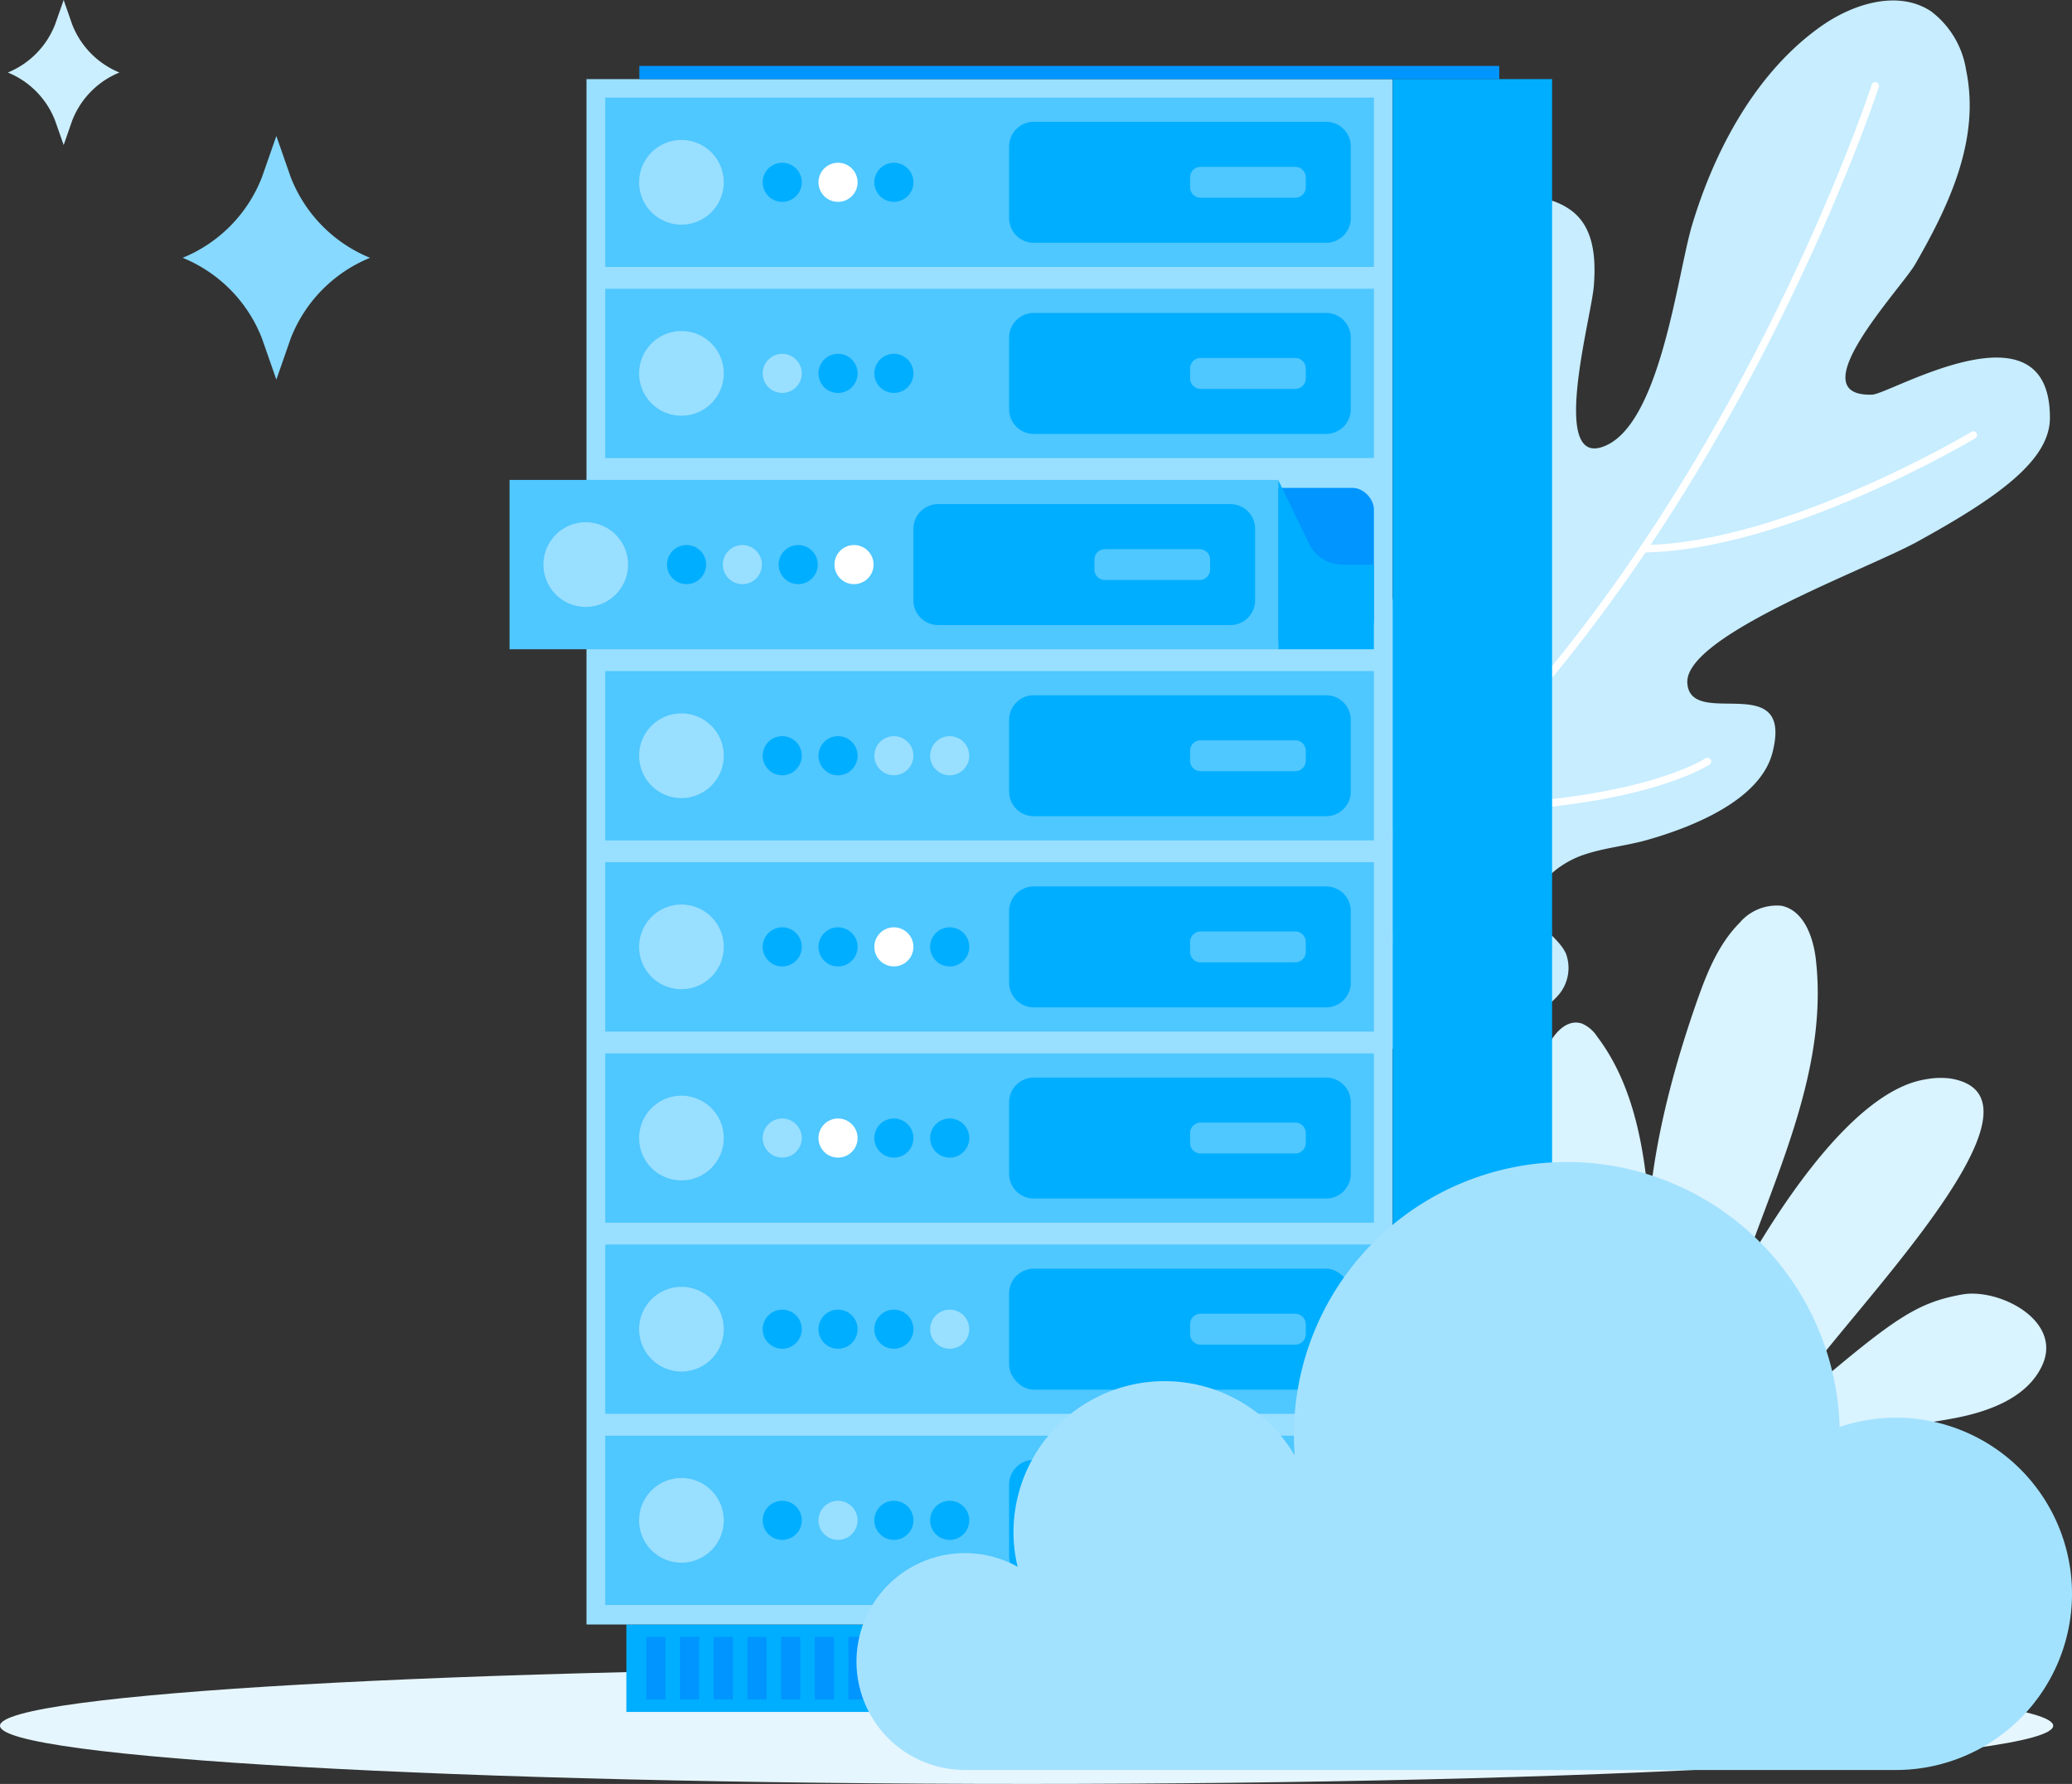 <svg xmlns="http://www.w3.org/2000/svg" width="193.759" height="166.783" viewBox="0 0 193.759 166.783"><rect x="0" y="0" width="193.759" height="166.783" fill="#333333" stroke="none"/><defs><style>.a{fill:#c7edff;}.b{fill:none;stroke:#fff;stroke-linecap:round;stroke-linejoin:round;stroke-width:0.698px;}.c{fill:#d9f3ff;}.d{fill:#e6f6fe;}.e{fill:#00aeff;}.f{fill:#0095ff;}.g{fill:#99dfff;}.h{fill:#4fc7ff;}.i{fill:#fff;}.j{fill:#a3e2ff;}.k{fill:#87d9ff;}.l{fill:#ccefff;}</style></defs><g transform="translate(-3060.405 -10326.893)"><path class="a" d="M3183.295,10396.307c3.062-3.836,6.22-7.868,7.212-12.674.92-4.457,2.239-9.339,2.079-13.884a36.8,36.8,0,0,1,2.186-13.391c4.71-13.468,10.342-11.257,12.329-9.953,1.952,1.283,2.662,3.668,2.336,7.338-.263,2.949-4,16.44.733,14.959,5.473-1.721,7.066-16.1,8.469-20.776,2.1-7,5.975-14.283,12.061-18.578,3-2.116,7.19-3.422,10.262-1.412a8.5,8.5,0,0,1,3.3,5.511c1.351,6.481-1.607,12.676-4.761,18.149-1.32,2.287-11,12.427-4.016,12.192,1.669-.057,16.654-9.063,16.614,2.19-.013,3.96-4.876,7.425-12.429,11.574-4.716,2.59-21.744,8.769-21.478,13.188s10-1.377,7.957,6.533c-1.149,4.432-7.467,6.94-11.691,8.143-2.011.572-4.128.744-6.1,1.443-2.335.832-5.351,3.172-4,5.987.591,1.228,1.939,1.974,2.492,3.22a3.893,3.893,0,0,1-.73,3.881,8.99,8.99,0,0,1-3.383,2.344c-8.08,3.677-17.584,3.259-26.017.468s-15.954-7.761-23.077-13.06"/><path class="b" d="M3235.766,10334.92s-14.929,45.937-47.139,71.731"/><path class="b" d="M3244.94,10367.567s-17.5,10.467-30.845,10.629"/><path class="b" d="M3203.96,10351.975c-1.758,7.295-4.98,27.871.785,38.709"/><path class="b" d="M3220.074,10398.087s-6.939,4.636-26.6,4.423"/><path class="b" d="M3202.885,10416.893s-10.229.519-18.483-5.825"/><path class="c" d="M3215.956,10455.76c-3.327-11.459-.855-23.812,3.071-35.08.945-2.711,2.028-5.472,4.05-7.508a4.562,4.562,0,0,1,3.906-1.6c2.11.426,3,2.94,3.236,5.082,1.5,13.506-7.4,25.885-9.653,39.287"/><path class="c" d="M3206.483,10450.006a35.216,35.216,0,0,0-3.174-9.853,17.421,17.421,0,0,0-7.05-7.416c-1.36-.718-3.175-1.147-4.324-.129-1.264,1.123-.856,3.187-.109,4.7,4.088,8.3,14.532,12.015,18.5,20.367"/><path class="c" d="M3211.3,10456.774a72.071,72.071,0,0,1-6.526-15.076c-1.43-5.3-1.734-11.033.053-16.226.554-1.6,1.926-3.431,3.526-2.879a3.214,3.214,0,0,1,1.4,1.2c2.98,3.923,4.128,8.937,4.664,13.836s.554,9.871,1.631,14.681a4.168,4.168,0,0,0,.868,2,1.545,1.545,0,0,0,1.982.312,2.08,2.08,0,0,0,.607-1.056c.684-2.144,11.312-24.209,20.939-25.758a7.36,7.36,0,0,1,2.358-.084c12.073,2.008-15.126,27.237-15.332,30.993,9.845-8.436,11.927-9.989,16.409-10.8,3.452-.623,9.466,2.437,7.485,6.658-1.366,2.922-4.783,4.224-7.944,4.856-3.453.688-7,.908-10.4,1.871s-6.718,2.815-8.442,5.888"/><path class="d" d="M3060.405,10488.233c0,3.008,42.976,5.442,96,5.442s96-2.435,96-5.442-42.981-5.441-96-5.441S3060.405,10485.227,3060.405,10488.233Z"/><rect class="e" width="71.66" height="8.176" transform="translate(3118.977 10478.766)"/><rect class="f" width="1.794" height="5.853" transform="translate(3120.841 10479.927)"/><rect class="f" width="1.794" height="5.853" transform="translate(3123.992 10479.927)"/><rect class="f" width="1.795" height="5.853" transform="translate(3127.144 10479.927)"/><rect class="f" width="1.794" height="5.853" transform="translate(3130.295 10479.927)"/><rect class="f" width="1.794" height="5.853" transform="translate(3133.447 10479.927)"/><rect class="f" width="1.794" height="5.853" transform="translate(3136.598 10479.927)"/><rect class="f" width="1.794" height="5.853" transform="translate(3139.749 10479.927)"/><rect class="f" width="1.793" height="5.853" transform="translate(3142.9 10479.927)"/><rect class="f" width="1.794" height="5.853" transform="translate(3146.052 10479.927)"/><rect class="f" width="1.794" height="5.853" transform="translate(3149.203 10479.927)"/><rect class="f" width="1.794" height="5.853" transform="translate(3152.354 10479.927)"/><rect class="f" width="1.793" height="5.853" transform="translate(3155.506 10479.927)"/><rect class="f" width="1.794" height="5.853" transform="translate(3158.657 10479.927)"/><rect class="f" width="1.794" height="5.853" transform="translate(3161.809 10479.927)"/><rect class="f" width="1.794" height="5.853" transform="translate(3164.96 10479.927)"/><rect class="f" width="1.794" height="5.853" transform="translate(3168.111 10479.927)"/><rect class="f" width="1.794" height="5.853" transform="translate(3171.263 10479.927)"/><rect class="f" width="1.794" height="5.853" transform="translate(3174.414 10479.927)"/><rect class="f" width="1.794" height="5.853" transform="translate(3177.565 10479.927)"/><rect class="f" width="1.794" height="5.853" transform="translate(3180.717 10479.927)"/><rect class="f" width="1.795" height="5.853" transform="translate(3183.868 10479.927)"/><rect class="f" width="1.793" height="5.853" transform="translate(3187.02 10479.927)"/><rect class="f" width="11.18" height="8.176" transform="translate(3201.816 10486.942) rotate(180)"/><rect class="g" width="75.388" height="144.477" transform="translate(3115.248 10334.29)"/><rect class="f" width="80.413" height="1.236" transform="translate(3120.191 10333.054)"/><rect class="e" width="14.909" height="144.477" transform="translate(3205.546 10478.766) rotate(180)"/><rect class="f" width="71.882" height="14.34" rx="2.004" transform="translate(3117.002 10372.507)"/><path class="e" d="M3182.832,10377.747l-2.9-5.987v15.832h8.949v-7.916h-2.975A3.421,3.421,0,0,1,3182.832,10377.747Z"/><rect class="h" width="71.882" height="15.83" transform="translate(3117.002 10336.021)"/><rect class="h" width="71.882" height="15.83" transform="translate(3117.002 10461.116)"/><rect class="h" width="71.882" height="15.83" transform="translate(3117.002 10443.243)"/><rect class="h" width="71.882" height="15.83" transform="translate(3117.002 10425.374)"/><rect class="h" width="71.882" height="15.832" transform="translate(3117.002 10407.503)"/><rect class="h" width="71.882" height="15.83" transform="translate(3117.002 10389.632)"/><rect class="h" width="71.882" height="15.832" transform="translate(3108.054 10371.761)"/><rect class="h" width="71.882" height="15.83" transform="translate(3117.002 10353.891)"/><path class="e" d="M2.309,0H29.641a2.309,2.309,0,0,1,2.309,2.309V9a2.313,2.313,0,0,1-2.312,2.313H2.31A2.31,2.31,0,0,1,0,9V2.309A2.309,2.309,0,0,1,2.309,0Z" transform="translate(3154.771 10338.28)"/><path class="h" d="M.98,0h.93a.979.979,0,0,1,.979.979V9.838a.979.979,0,0,1-.979.979H.979A.979.979,0,0,1,0,9.837V.98A.98.98,0,0,1,.98,0Z" transform="translate(3182.511 10342.491) rotate(90)"/><path class="e" d="M2.31,0H29.642a2.307,2.307,0,0,1,2.307,2.307V9a2.311,2.311,0,0,1-2.311,2.311H2.31A2.31,2.31,0,0,1,0,9V2.31A2.31,2.31,0,0,1,2.31,0Z" transform="translate(3154.771 10356.151)"/><path class="h" d="M.98,0h.928a.982.982,0,0,1,.982.982V9.837a.979.979,0,0,1-.979.979H.979A.979.979,0,0,1,0,9.838V.98A.98.98,0,0,1,.98,0Z" transform="translate(3182.511 10360.36) rotate(90)"/><path class="e" d="M2.309,0H29.64a2.31,2.31,0,0,1,2.31,2.31V9a2.309,2.309,0,0,1-2.309,2.309H2.309A2.309,2.309,0,0,1,0,9V2.309A2.309,2.309,0,0,1,2.309,0Z" transform="translate(3145.823 10374.022)"/><path class="h" d="M.979,0h.93a.979.979,0,0,1,.979.979V9.835a.98.98,0,0,1-.98.98H.98A.98.98,0,0,1,0,9.835V.979A.979.979,0,0,1,.979,0Z" transform="translate(3173.563 10378.233) rotate(90)"/><path class="e" d="M2.31,0H29.639a2.311,2.311,0,0,1,2.311,2.311V9a2.311,2.311,0,0,1-2.311,2.311H2.31A2.31,2.31,0,0,1,0,9V2.31A2.31,2.31,0,0,1,2.31,0Z" transform="translate(3154.771 10391.891)"/><path class="h" d="M.98,0h.93a.979.979,0,0,1,.979.979V9.838a.979.979,0,0,1-.979.979H.979A.979.979,0,0,1,0,9.838V.98A.98.98,0,0,1,.98,0Z" transform="translate(3182.511 10396.103) rotate(90)"/><path class="e" d="M2.311,0h27.33a2.309,2.309,0,0,1,2.309,2.309V9a2.309,2.309,0,0,1-2.309,2.309H2.31A2.31,2.31,0,0,1,0,9V2.311A2.311,2.311,0,0,1,2.311,0Z" transform="translate(3154.771 10409.765)"/><path class="h" d="M.98,0h.93a.977.977,0,0,1,.977.977v8.86a.979.979,0,0,1-.979.979H.979A.979.979,0,0,1,0,9.837V.98A.98.98,0,0,1,.98,0Z" transform="translate(3182.512 10413.976) rotate(90)"/><path class="e" d="M2.309,0H29.641a2.309,2.309,0,0,1,2.309,2.309V9a2.309,2.309,0,0,1-2.309,2.309H2.31A2.31,2.31,0,0,1,0,9V2.309A2.309,2.309,0,0,1,2.309,0Z" transform="translate(3154.771 10427.636)"/><path class="h" d="M.98,0h.93a.98.98,0,0,1,.98.98V9.836a.98.98,0,0,1-.98.98H.979A.979.979,0,0,1,0,9.838V.98A.98.98,0,0,1,.98,0Z" transform="translate(3182.511 10431.843) rotate(90)"/><rect class="e" width="31.949" height="11.309" rx="2.309" transform="translate(3154.771 10445.505)"/><path class="h" d="M.98,0h.93a.979.979,0,0,1,.979.979V9.837a.979.979,0,0,1-.979.979H.98A.98.98,0,0,1,0,9.836V.98A.98.98,0,0,1,.98,0Z" transform="translate(3182.511 10449.716) rotate(90)"/><path class="e" d="M2.31,0h27.33a2.309,2.309,0,0,1,2.309,2.309V9a2.307,2.307,0,0,1-2.307,2.307H2.31A2.31,2.31,0,0,1,0,9V2.31A2.31,2.31,0,0,1,2.31,0Z" transform="translate(3154.771 10463.378)"/><path class="h" d="M.98,0h.932a.98.98,0,0,1,.98.98V9.837a.979.979,0,0,1-.979.979H.982A.982.982,0,0,1,0,9.834V.98A.98.98,0,0,1,.98,0Z" transform="translate(3182.511 10467.585) rotate(90)"/><path class="h" d="M3151.043,10343.934a1.828,1.828,0,1,1-1.828-1.825A1.828,1.828,0,0,1,3151.043,10343.934Z"/><path class="e" d="M3145.822,10343.934a1.827,1.827,0,1,1-1.827-1.825A1.827,1.827,0,0,1,3145.822,10343.934Z"/><path class="i" d="M3140.6,10343.934a1.828,1.828,0,1,1-1.828-1.825A1.827,1.827,0,0,1,3140.6,10343.934Z"/><path class="e" d="M3135.381,10343.934a1.827,1.827,0,1,1-1.826-1.825A1.826,1.826,0,0,1,3135.381,10343.934Z"/><path class="h" d="M3151.043,10361.8a1.828,1.828,0,1,1-1.828-1.826A1.828,1.828,0,0,1,3151.043,10361.8Z"/><path class="e" d="M3145.822,10361.8a1.827,1.827,0,1,1-1.827-1.826A1.827,1.827,0,0,1,3145.822,10361.8Z"/><path class="e" d="M3140.6,10361.8a1.828,1.828,0,1,1-1.828-1.826A1.827,1.827,0,0,1,3140.6,10361.8Z"/><path class="g" d="M3135.381,10361.8a1.827,1.827,0,1,1-1.826-1.826A1.826,1.826,0,0,1,3135.381,10361.8Z"/><path class="i" d="M3142.095,10379.676a1.828,1.828,0,1,1-1.827-1.826A1.827,1.827,0,0,1,3142.095,10379.676Z"/><path class="e" d="M3136.875,10379.676a1.827,1.827,0,1,1-1.827-1.826A1.827,1.827,0,0,1,3136.875,10379.676Z"/><path class="g" d="M3131.655,10379.676a1.828,1.828,0,1,1-1.828-1.826A1.828,1.828,0,0,1,3131.655,10379.676Z"/><path class="e" d="M3126.434,10379.676a1.827,1.827,0,1,1-1.826-1.826A1.827,1.827,0,0,1,3126.434,10379.676Z"/><path class="g" d="M3151.043,10397.547a1.828,1.828,0,1,1-1.828-1.828A1.829,1.829,0,0,1,3151.043,10397.547Z"/><path class="g" d="M3145.822,10397.547a1.827,1.827,0,1,1-1.827-1.828A1.828,1.828,0,0,1,3145.822,10397.547Z"/><path class="e" d="M3140.6,10397.547a1.828,1.828,0,1,1-1.828-1.828A1.828,1.828,0,0,1,3140.6,10397.547Z"/><path class="e" d="M3135.381,10397.547a1.827,1.827,0,1,1-1.826-1.828A1.827,1.827,0,0,1,3135.381,10397.547Z"/><path class="e" d="M3151.043,10415.419a1.828,1.828,0,1,1-1.828-1.829A1.83,1.83,0,0,1,3151.043,10415.419Z"/><path class="i" d="M3145.822,10415.419a1.827,1.827,0,1,1-1.827-1.829A1.829,1.829,0,0,1,3145.822,10415.419Z"/><path class="e" d="M3140.6,10415.419a1.828,1.828,0,1,1-1.828-1.829A1.83,1.83,0,0,1,3140.6,10415.419Z"/><path class="e" d="M3135.381,10415.419a1.827,1.827,0,1,1-1.826-1.829A1.829,1.829,0,0,1,3135.381,10415.419Z"/><path class="e" d="M3151.043,10433.29a1.828,1.828,0,1,1-1.828-1.827A1.828,1.828,0,0,1,3151.043,10433.29Z"/><path class="e" d="M3145.822,10433.29a1.827,1.827,0,1,1-1.827-1.827A1.828,1.828,0,0,1,3145.822,10433.29Z"/><path class="i" d="M3140.6,10433.29a1.828,1.828,0,1,1-1.828-1.827A1.828,1.828,0,0,1,3140.6,10433.29Z"/><path class="g" d="M3135.381,10433.29a1.827,1.827,0,1,1-1.826-1.827A1.827,1.827,0,0,1,3135.381,10433.29Z"/><path class="g" d="M3151.043,10451.159a1.828,1.828,0,1,1-1.828-1.826A1.829,1.829,0,0,1,3151.043,10451.159Z"/><path class="e" d="M3145.822,10451.159a1.827,1.827,0,1,1-1.827-1.826A1.829,1.829,0,0,1,3145.822,10451.159Z"/><path class="e" d="M3140.6,10451.159a1.828,1.828,0,1,1-1.828-1.826A1.829,1.829,0,0,1,3140.6,10451.159Z"/><path class="e" d="M3135.381,10451.159a1.827,1.827,0,1,1-1.826-1.826A1.828,1.828,0,0,1,3135.381,10451.159Z"/><path class="e" d="M3151.043,10469.03a1.828,1.828,0,1,1-1.828-1.826A1.827,1.827,0,0,1,3151.043,10469.03Z"/><path class="e" d="M3145.822,10469.03a1.827,1.827,0,1,1-1.827-1.826A1.826,1.826,0,0,1,3145.822,10469.03Z"/><path class="g" d="M3140.6,10469.03a1.828,1.828,0,1,1-1.828-1.826A1.826,1.826,0,0,1,3140.6,10469.03Z"/><path class="e" d="M3135.381,10469.03a1.827,1.827,0,1,1-1.826-1.826A1.825,1.825,0,0,1,3135.381,10469.03Z"/><path class="g" d="M3128.086,10343.934a3.958,3.958,0,1,1-3.958-3.957A3.958,3.958,0,0,1,3128.086,10343.934Z"/><path class="g" d="M3128.086,10361.8a3.958,3.958,0,1,1-3.958-3.957A3.956,3.956,0,0,1,3128.086,10361.8Z"/><path class="g" d="M3119.138,10379.676a3.958,3.958,0,1,1-3.957-3.957A3.958,3.958,0,0,1,3119.138,10379.676Z"/><path class="g" d="M3128.086,10397.547a3.958,3.958,0,1,1-3.958-3.957A3.958,3.958,0,0,1,3128.086,10397.547Z"/><path class="g" d="M3128.086,10415.419a3.958,3.958,0,1,1-3.958-3.959A3.958,3.958,0,0,1,3128.086,10415.419Z"/><path class="g" d="M3128.086,10433.29a3.958,3.958,0,1,1-3.958-3.957A3.959,3.959,0,0,1,3128.086,10433.29Z"/><path class="g" d="M3128.086,10451.159a3.958,3.958,0,1,1-3.958-3.957A3.958,3.958,0,0,1,3128.086,10451.159Z"/><path class="g" d="M3128.086,10469.03a3.958,3.958,0,1,1-3.958-3.957A3.96,3.96,0,0,1,3128.086,10469.03Z"/><path class="j" d="M3237.693,10459.43a16.442,16.442,0,0,0-5.26.873,25.521,25.521,0,0,0-51.031.75c0,.647.033,1.284.079,1.916a14.13,14.13,0,0,0-26.3,7.19,13.9,13.9,0,0,0,.384,3.213,10.139,10.139,0,1,0-4.927,19h87.055a16.471,16.471,0,0,0,0-32.942Z"/><path class="k" d="M3084.91,10343.432l1.338-3.825,1.334,3.825a13.374,13.374,0,0,0,7.426,7.563h0a13.382,13.382,0,0,0-7.426,7.56l-1.334,3.828-1.338-3.828a13.368,13.368,0,0,0-7.425-7.56h0A13.36,13.36,0,0,0,3084.91,10343.432Z"/><path class="l" d="M3065.559,10329.172l.8-2.279.794,2.279a7.971,7.971,0,0,0,4.421,4.5h0a7.953,7.953,0,0,0-4.421,4.5l-.794,2.282-.8-2.282a7.954,7.954,0,0,0-4.421-4.5h0A7.972,7.972,0,0,0,3065.559,10329.172Z"/></g></svg>